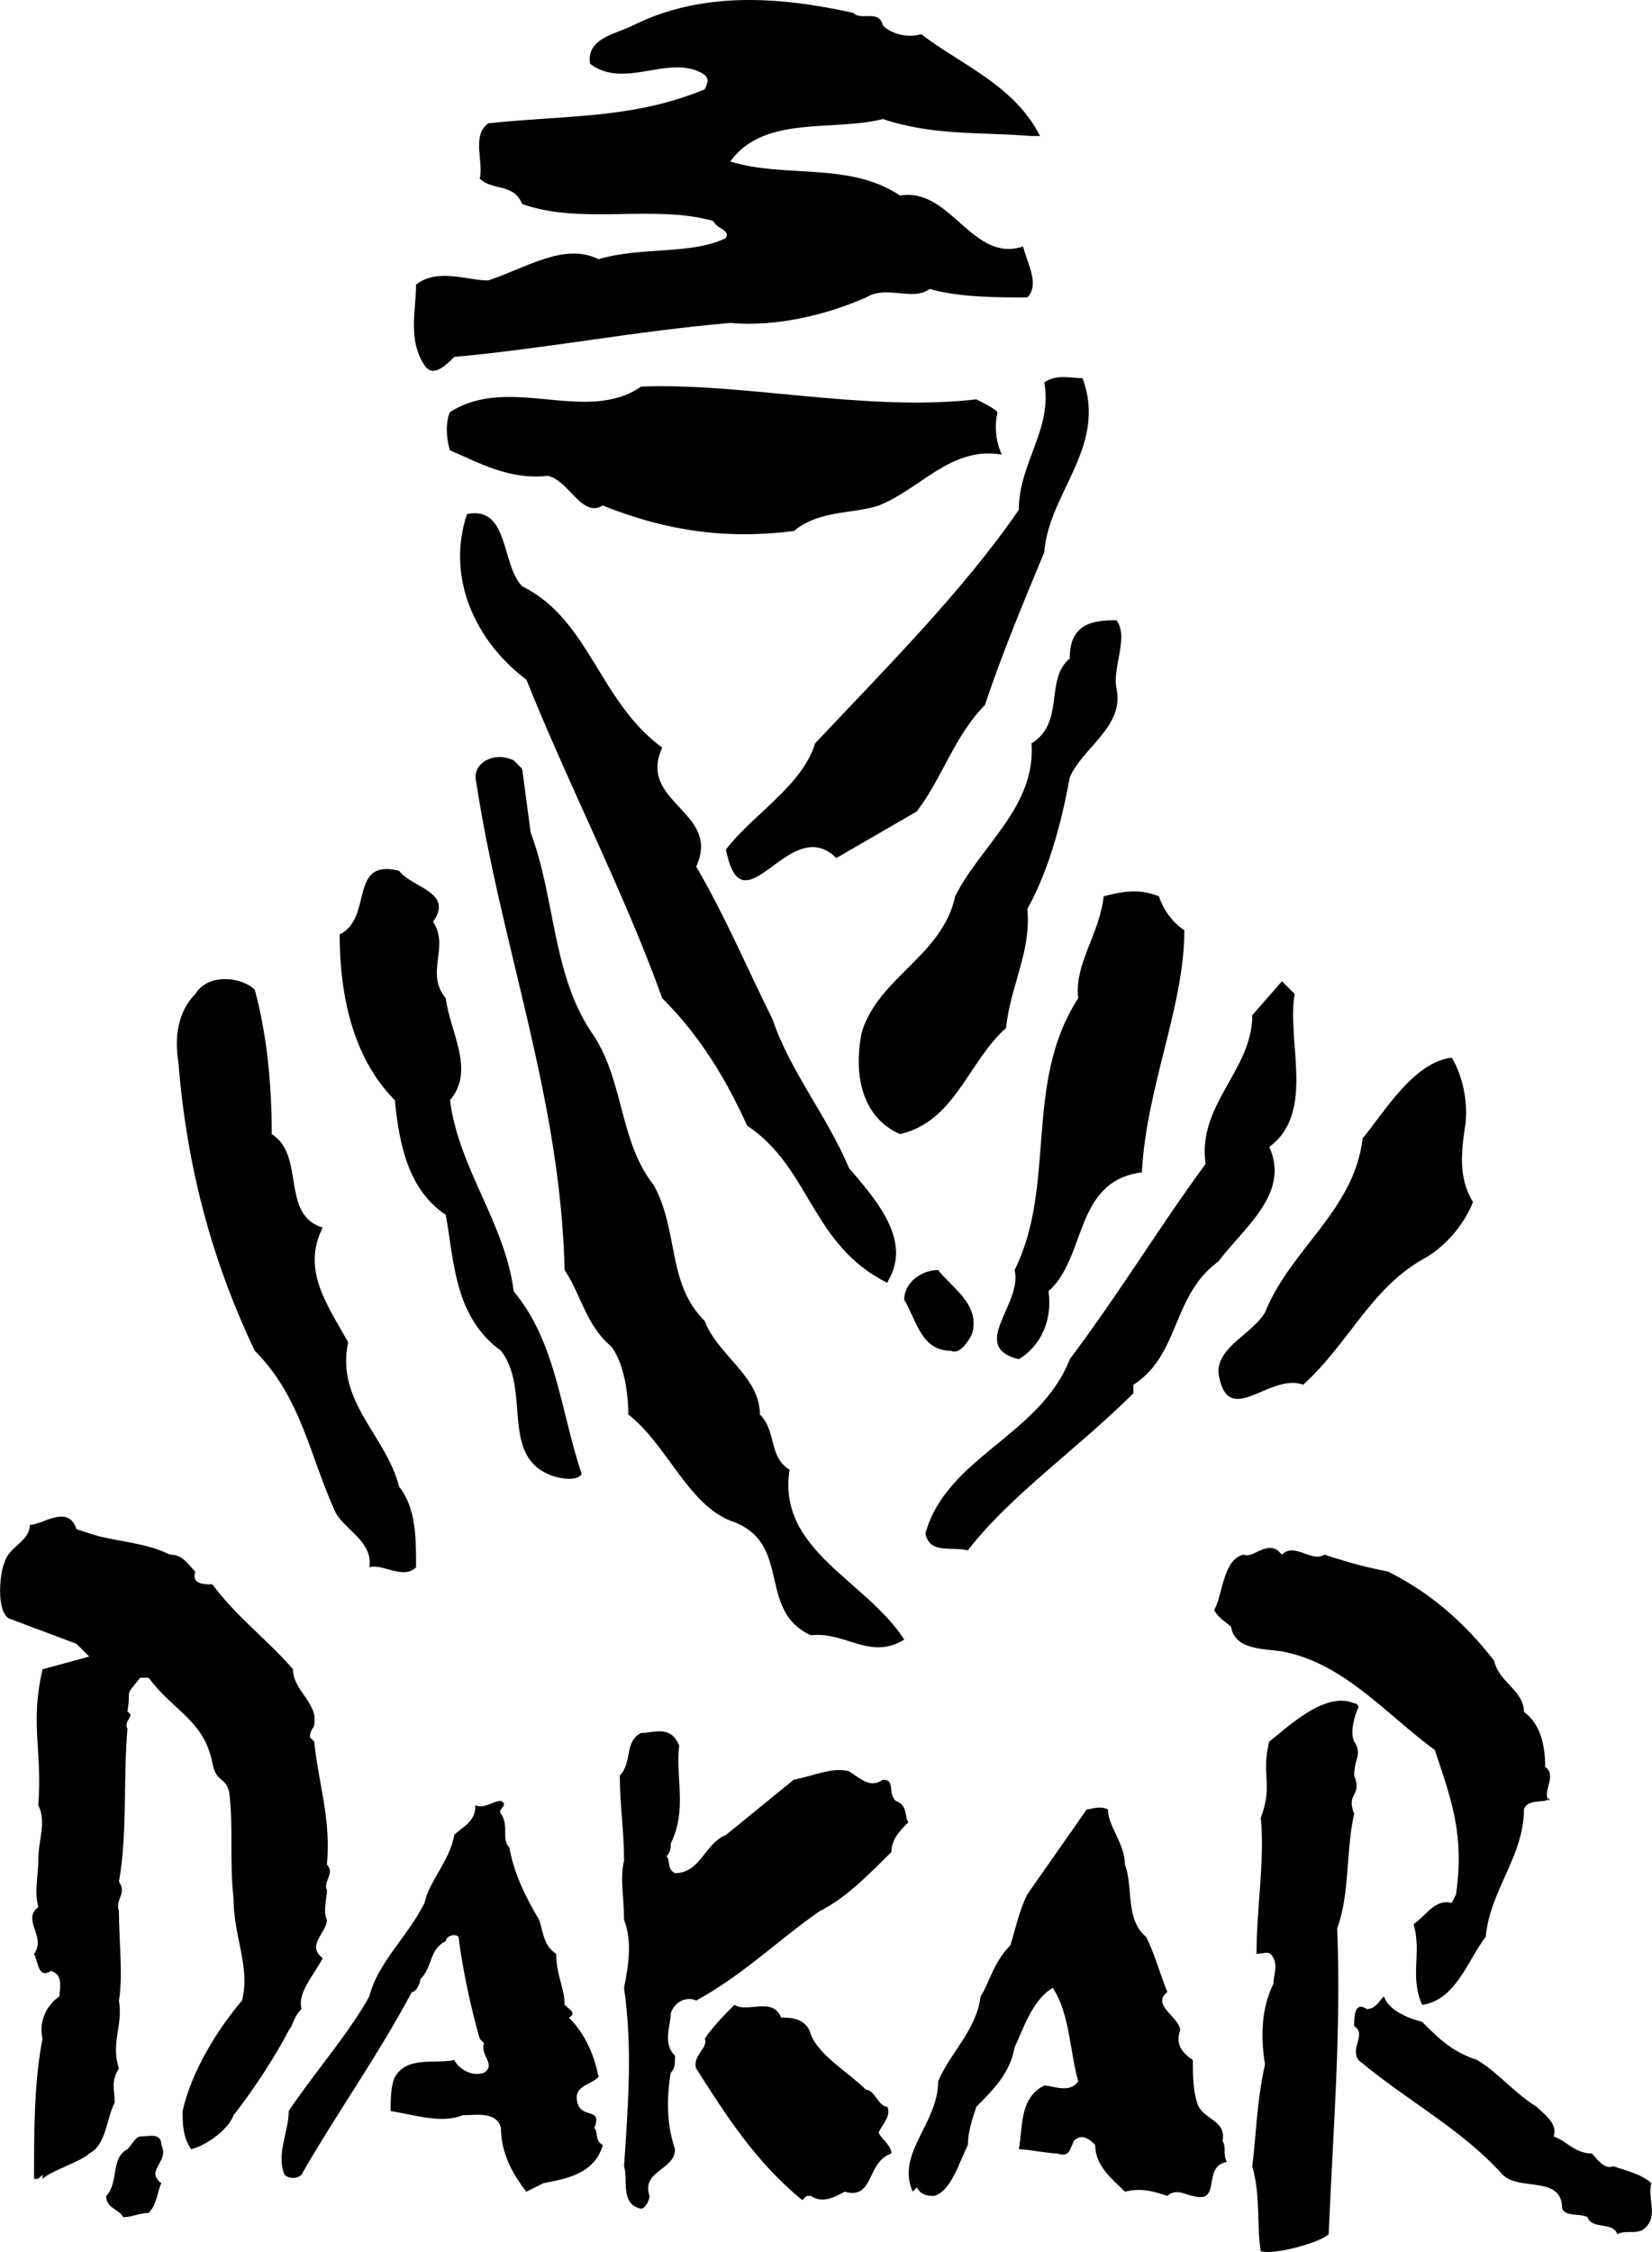 <svg height="369.107" viewBox="0 0 733.93 1000" width="270.924" xmlns="http://www.w3.org/2000/svg"><g fill-rule="evenodd"><path d="m71.667 952.476c3.772 7.544-7.544 11.314 0 16.972-1.886 3.772-1.886 9.43-5.656 13.202-3.774 0-7.546 1.886-11.316 1.886-1.886-3.772-7.544-3.772-7.544-9.431 5.658-5.658 1.888-16.972 9.428-20.744 1.886-1.886 3.775-5.66 5.659-5.66 3.774 0 9.43-1.883 9.43 3.775zm275.351-56.579c3.772 0 11.317 0 13.202 7.544 3.772 9.425 16.977 16.972 24.519 24.516 3.772 0 5.658 7.544 9.43 7.544 1.884 3.772-1.888 7.544-3.772 11.317 0 1.883 5.656 5.658 5.656 9.43-11.314 3.772-7.542 20.747-20.747 16.972-3.767 1.886-9.428 5.658-15.086 1.886h-1.886l-1.886 1.889c-20.746-16.975-33.947-37.721-47.149-58.468-1.886-5.66 5.659-9.428 3.775-13.2 3.77-5.66 9.428-11.317 13.2-15.089 5.659 3.772 16.977-3.772 20.744 5.659zm284.781 1.886c7.548 7.544 13.203 13.202 24.519 16.975 9.429 5.656 16.977 15.086 26.4 20.744 3.78 3.772 9.435 7.544 7.548 13.2 5.655 1.889 9.429 7.547 16.971 7.547 1.887 1.886 5.661 7.542 9.435 5.658 5.655 1.884 13.197 3.772 16.971 7.542-1.887 7.547 3.774 15.089-3.774 20.747-3.774 1.883-7.542 0-11.316 1.883-1.881-5.656-11.316-1.883-13.197-7.541-3.774-1.886-9.435 0-11.316-3.772 0-15.086-18.864-7.544-26.406-15.086-18.858-20.747-41.49-32.063-64.122-50.921-3.774-5.658 3.774-11.316-1.887-15.091 0-3.77 0-11.314 5.661-7.542 3.768 0 5.655-3.772 7.542-5.658 1.881 5.658 9.429 9.43 16.971 11.316zm-132.018-69.779c3.774 9.428 0 24.517 9.429 32.06 3.774 7.542 5.661 15.086 9.429 24.517-7.536 5.658 5.661 11.317 5.661 16.972-1.887 5.658 0 9.433 5.655 13.205 0 5.656 0 13.2 1.893 18.859 1.881 7.544 13.197 7.544 11.31 16.975 1.887 3.772 0 5.658 1.887 9.43-11.316 1.886-1.887 18.858-15.09 15.086-1.881 0-7.542-3.77-11.316 0-5.655-1.886-11.31-3.77-18.858-1.886-5.655-5.658-13.197-11.314-13.197-20.744-1.893-1.886-5.661-5.658-9.435-1.886-1.881 3.772-1.881 7.544-7.542 5.658-3.774 0-13.203-1.886-16.977-1.886 1.887-9.43 0-22.633 11.322-28.291 3.768 0 11.316 3.772 15.084-1.888-3.768-13.198-3.768-30.173-11.316-41.489-9.429 5.658-13.203 18.858-16.971 26.405-1.887 11.314-9.435 18.858-16.977 26.402-1.887 5.658-3.768 11.317-3.768 16.975-3.774 7.544-7.548 20.744-15.09 22.63-1.887 0-5.658 0-7.547-3.77l-1.881 1.884c-7.547-16.972 11.315-30.175 11.315-49.037 5.655-13.198 16.971-22.631 18.858-37.717 3.774-5.659 5.655-15.089 13.203-22.631 1.887-5.656 3.768-15.091 7.542-22.633l26.406-37.719c1.881 0 5.655-1.888 9.429 0 0 7.544 7.542 15.086 7.542 24.519zm-277.236-28.289c3.772 1.882-1.888 3.77 0 5.656 3.772 5.658 0 11.316 3.772 15.086 1.886 11.317 7.542 22.633 13.2 32.063 1.888 5.66 1.888 11.316 7.547 15.086 0 9.43 3.77 15.089 3.77 22.633 1.888 1.886 5.658 3.772 1.888 5.659 7.542 7.544 11.314 16.97 13.198 26.402-3.77 3.772-11.314 3.772-9.428 11.317 1.888 7.544 11.317 1.886 7.544 11.316 1.883 1.886 0 5.659 3.772 7.544-3.772 13.202-16.975 15.086-26.403 16.972l-7.546 3.772c-7.542-9.43-11.314-18.859-11.314-28.289-1.888-7.544-11.317-5.658-16.975-5.658-9.43 3.772-20.744 0-32.06-1.886 0-3.772 0-11.316 1.886-15.088 5.658-9.433 16.975-5.656 26.402-7.542 1.886 3.77 7.544 7.542 13.202 5.656 5.656-3.77-1.886-7.547 0-13.203l-1.886-1.883c-3.772-13.202-7.544-30.177-9.43-45.263-1.886-1.883-5.659 0-5.659 1.884-7.542 3.772-5.656 11.317-11.314 16.975 0 1.886-1.886 5.658-3.772 5.658-15.089 28.286-33.949 54.694-49.036 81.098-1.883 1.884-5.658 1.884-7.542 0-3.776-9.43 1.884-18.86 1.884-28.291 11.317-16.974 26.405-33.946 35.833-50.921 3.772-15.089 16.975-26.403 24.519-41.491 1.886-9.43 11.314-18.861 13.2-30.175 3.772-3.772 9.43-5.659 9.43-13.205 3.772 1.888 7.544-1.882 11.317-1.882zm79.21-24.521c-1.886 13.205 3.772 28.291-3.77 43.377 0 1.886 0 3.775-1.889 5.66 1.889 1.883 0 5.656 3.772 7.542 11.317 0 13.205-13.202 22.633-16.972 9.431-7.544 20.749-16.975 30.175-24.519 9.431-1.883 16.975-5.656 24.521-3.772 5.656 3.772 9.428 7.547 15.084 3.772 5.658 0 1.888 5.658 5.658 9.433 5.66 1.882 3.772 7.542 5.66 9.428-3.772 3.772-7.546 7.544-7.546 13.203-11.314 11.314-20.747 20.744-32.061 26.4-18.858 13.202-33.949 28.291-54.694 39.607-3.772-1.886-9.43 0-11.314 5.658 0 5.656-3.772 13.2 1.883 18.856 0 3.777 0 5.66-1.883 7.547-1.889 11.316-1.889 22.633 1.883 33.949 0 9.428-15.088 9.428-11.314 20.744 0 1.889-1.886 5.659-3.774 5.659-9.428-1.886-5.656-13.202-7.542-18.859 1.886-28.291 3.772-52.807 0-79.212 1.886-9.43 3.772-20.747 0-30.175 0-9.431-1.886-18.861 0-26.405 0-13.2-1.886-24.518-1.886-37.716 5.659-5.659 1.886-15.089 9.428-18.863 5.658 0 13.205-3.767 16.975 5.659zm301.757-16.972c-1.887 3.772-3.774 11.314-1.887 15.088 3.774 5.656 0 7.542 0 15.089 3.774 9.428-3.774 7.541 0 16.972-3.774 16.975-1.887 35.833-7.542 50.921 1.881 45.261-1.893 90.527-3.774 135.787-3.774 3.775-24.519 9.433-30.174 7.547-1.887-11.317 0-24.519-3.774-37.719 1.887-15.088 1.887-28.291 5.661-45.263-1.887-11.317-1.887-24.519 3.768-35.836 0-3.772 1.887-7.544 0-11.314-1.887-3.775-3.768-1.889-7.542-1.889 0-20.744 3.774-41.491 1.887-60.349 5.655-15.088 0-18.858 3.768-33.947 7.548-5.658 24.519-22.633 37.722-16.975 0 0 1.887 0 1.887 1.886zm-35.835-69.782 1.887 1.886c5.655-5.659 13.203 3.772 18.858 0 11.316 3.772 18.864 5.658 28.287 7.546 18.864 9.428 33.954 22.631 47.151 39.603 1.887 9.43 13.203 13.202 13.203 22.633 7.542 5.66 9.435 15.086 9.435 24.519 5.655 3.772-1.893 11.314 1.881 15.088 0 0 0 0 0-1.888 0 3.77-9.429 0-11.316 5.658 0 20.747-15.084 35.833-16.977 56.579-7.542 9.431-13.197 28.289-28.287 30.175-5.655-13.202 0-22.633-3.768-35.833 5.655-3.772 9.429-11.317 16.971-9.43l1.887-3.772c3.774-26.402-1.887-41.489-9.429-64.124-20.751-15.086-39.609-37.721-66.009-43.377-7.548-1.884-22.632 0-24.519-11.314-1.887-1.886-5.661-3.775-7.542-7.547 3.768-5.656 3.768-22.628 13.197-24.516 3.774 1.888 9.435-5.659 15.09-1.886zm-528.074-7.542c11.319 3.77 24.519 3.77 35.836 9.428 5.658 0 7.544 3.772 11.316 7.546-1.886 5.654 3.772 5.654 7.544 5.654 11.314 15.088 24.517 24.523 35.833 37.721 0 9.43 11.314 15.088 9.431 24.521 0 1.884-1.886 1.884-1.886 5.656l1.886 1.886c1.883 18.859 7.541 33.947 5.658 54.694 3.77 3.77-1.886 7.542 0 11.314 0 3.772-1.886 9.428 0 13.202 0 5.66-9.43 11.316-1.886 16.975-3.772 7.541-11.314 15.086-9.43 22.63-3.772 3.772-3.772 7.542-5.658 9.428-5.66 11.314-16.975 28.291-24.517 37.721-1.886 5.658-11.316 13.202-18.86 15.088-3.772-5.66-3.772-11.316-3.772-16.975 3.772-16.974 15.088-35.835 26.405-49.035 3.77-15.088-3.772-28.289-3.772-45.263-1.886-16.975 0-30.175-1.886-47.149-1.889-7.541-5.659-3.772-7.544-13.2-3.772-18.863-16.975-22.633-28.289-37.721-1.888 0-1.888 0-3.774 0-7.542 9.431-3.772 3.772-5.659 15.089 3.775 1.886-1.883 3.77 0 7.544-1.883 22.63 0 47.149-3.77 67.894 3.77 5.658-1.886 7.544 0 13.2 0 13.202 1.886 28.291 0 39.607 1.886 11.314-3.77 18.858 0 30.175-3.77 5.656-1.886 9.43-1.886 15.089-3.772 7.544-3.772 18.86-11.319 22.633-3.77 3.772-16.972 7.542-20.742 11.314v-1.884c-1.888 1.884-1.888 1.884-3.774 1.884 0-20.744 0-43.379 3.774-62.236-1.888-7.544 1.884-15.089 7.542-18.86 0-3.772 1.886-9.431-3.772-11.317-5.658 3.772-5.658-3.772-7.544-7.544 5.658-7.542-5.656-15.086 1.886-20.744-1.886-7.544 0-13.202 0-20.747 0-9.428 3.772-16.972 0-24.518 1.888-24.517-3.77-35.828 1.888-60.349l20.742-5.659-5.656-5.658-30.177-11.317c-5.658-3.772-3.77-20.742-1.886-24.516 1.886-7.542 11.319-9.431 11.319-16.975 5.658 0 16.975-9.431 20.744 1.883z"/><path d="m431.885 592.254c-1.881 3.775-5.655 9.43-9.429 7.544-13.2 0-15.089-13.203-20.744-22.633 0-7.542 7.544-13.2 15.089-13.2 5.655 7.544 18.858 15.089 15.084 28.289zm218.778-90.529c-1.887 13.205-1.887 22.635 3.768 32.063-3.768 9.433-11.316 18.859-20.745 24.519-24.519 13.202-33.948 37.721-54.693 56.582-15.09-5.66-33.948 20.742-37.722-5.66 0-11.317 15.09-16.975 20.751-26.403 11.316-28.291 39.603-45.263 43.377-77.326 9.429-11.316 22.632-33.942 39.603-35.835 5.661 9.429 7.542 22.633 5.661 32.061zm-75.444-60.348c-3.768 20.745 9.435 52.806-11.316 67.894 9.435 20.747-11.316 35.833-22.632 50.924-20.745 15.084-16.971 41.489-37.716 54.694v3.77c-24.519 24.517-54.693 45.263-73.551 69.779-7.548-1.883-16.977 1.886-18.862-7.542 9.433-33.947 50.923-43.379 64.126-77.326 22.626-30.175 39.603-58.465 60.348-86.754-3.768-26.405 20.745-41.491 20.745-66.01l13.203-15.084zm-462.062-1.887c5.659 20.745 7.547 43.379 7.547 64.123 15.086 9.43 3.77 35.833 22.63 41.491-9.43 18.86 1.886 33.949 11.317 50.924-5.66 26.4 16.972 41.488 22.63 64.121 7.544 9.428 7.544 22.63 7.544 35.833-5.656 5.658-15.088-1.886-20.747 0 1.886-11.317-11.316-16.977-15.088-24.517-11.314-24.517-15.086-50.921-35.833-71.668-18.858-39.603-30.175-81.096-33.947-128.241-1.886-11.322 0-22.632 7.544-30.18 5.659-9.429 20.747-7.548 26.402-1.887zm413.03-26.406c0 33.954-16.977 69.785-18.858 107.504-30.18 3.772-24.519 37.719-41.496 52.807 1.887 13.2-3.768 24.517-13.203 30.175-22.626-5.658 1.887-24.516-1.881-39.605 18.858-37.721 3.768-82.985 28.287-120.701-1.887-15.09 9.429-28.293 11.316-45.264 7.542-1.887 15.09-3.774 24.519 0 1.887 5.655 5.655 11.316 11.316 15.084zm-333.817-3.768c7.542 11.316-3.772 22.632 5.656 33.948 1.886 15.084 13.202 32.061 1.886 45.263 3.772 30.175 24.518 54.694 28.291 84.868 18.861 22.633 20.744 52.808 30.177 81.096-1.888 3.772-11.316 1.889-15.091 0-20.744-9.43-7.542-37.721-20.744-54.693-20.747-15.089-20.747-39.603-24.519-60.352-16.972-11.311-20.744-32.06-22.63-50.919-18.858-18.863-24.517-47.15-24.517-73.556 15.086-7.542 3.772-33.948 26.402-28.287 5.659 7.542 24.517 9.429 15.089 22.632zm43.377-39.609c11.317 30.18 9.428 64.122 28.289 90.528 13.202 20.745 11.316 47.15 26.402 66.008 11.317 20.747 5.658 43.379 22.635 60.352 5.654 15.089 24.517 24.517 24.517 41.491 7.544 7.544 3.77 18.863 13.2 24.519-5.656 35.833 33.949 49.035 50.921 75.442-15.086 9.426-26.405-3.776-41.491-1.888-24.518-11.319-7.544-41.494-35.833-50.921-18.861-7.547-28.291-33.947-45.263-47.152 0-9.428-1.886-22.63-7.544-30.175-11.316-9.428-13.2-22.633-20.746-33.947-1.886-77.326-28.289-143.333-39.605-218.771 0-7.548 9.428-11.316 16.975-7.548l3.772 3.774zm260.266-64.122c3.768 16.977-15.09 26.406-20.745 39.609-3.774 20.739-9.435 41.49-18.864 58.461 1.887 18.864-7.542 33.948-9.429 52.806-16.971 15.096-22.626 41.494-47.147 47.152-16.975-7.544-20.746-26.401-16.975-45.265 7.544-24.519 35.835-33.942 41.496-60.348 11.31-22.632 35.829-39.609 33.942-67.896 15.084-9.429 5.661-28.287 16.977-37.716 0-15.09 9.423-16.977 20.745-16.977 5.655 7.542-1.887 20.745 0 30.174zm-264.038-45.264c30.175 15.09 33.944 50.925 62.238 71.67-11.319 24.519 26.402 28.287 15.086 52.806 13.202 22.632 22.633 45.264 33.952 67.896 7.54 22.632 24.514 43.376 33.947 66.009 11.314 13.202 26.402 30.177 18.856 47.149l-1.884 3.772c-33.949-16.976-33.949-50.921-62.237-69.782-9.431-20.748-20.747-39.606-37.719-56.577-16.975-47.151-41.491-94.302-60.354-141.447-22.631-16.977-35.833-45.264-26.402-73.557 18.86-3.768 15.088 22.632 24.518 32.061zm201.797-82.98c3.774 1.887 7.542 3.768 9.429 5.655-1.887 7.548 0 15.09 1.893 18.864-22.638-3.774-35.838 15.084-54.697 22.632-11.316 3.768-26.405 1.887-37.721 11.316-30.175 3.768-56.579 0-84.868-11.316-9.428 5.655-15.086-11.316-24.519-13.203-16.972 1.887-30.175-5.661-43.377-11.316-1.886-5.655-1.886-13.203 0-16.977 26.405-16.971 60.352 5.661 84.868-11.316 45.263-1.881 99.959 11.316 148.992 5.661zm47.151-9.429c11.316 30.174-15.09 50.919-16.971 77.325-9.435 22.632-18.858 45.258-26.406 67.896-13.197 13.197-18.858 32.061-30.179 47.145l-35.828 20.745c-20.749-20.745-41.496 33.948-49.038-3.774 11.317-15.084 33.947-28.287 39.605-47.145 30.175-32.061 66.01-67.896 90.523-103.725 0-20.751 15.09-35.835 11.322-56.58 5.655-3.774 11.316-1.887 16.971-1.887zm-88.642-156.537c3.772 3.774 11.318 5.655 16.975 3.774 16.974 13.197 41.493 22.632 52.809 45.258h-3.774c-22.632-1.881-43.377 0-66.01-7.542-22.631 5.661-52.805-1.887-67.894 18.858 24.517 7.548 52.81 0 75.44 15.09 22.628-3.774 32.057 30.174 54.689 22.632 1.887 7.542 7.548 16.971 1.887 22.632-13.203 0-30.174 0-43.377-3.768-7.541 5.655-18.857-1.893-28.288 3.768-16.975 7.542-39.605 13.203-60.352 11.316-43.377 3.774-81.098 11.316-122.59 15.09-3.772 3.768-9.428 9.429-13.2 3.768-7.544-11.316-3.772-24.519-3.772-35.835 9.43-7.542 22.631-1.881 32.061-1.881 16.972-5.661 33.947-16.977 49.033-9.435 18.861-5.655 41.494-1.881 56.582-9.423 1.886-3.774-3.774-3.774-5.658-7.548-26.405-7.542-58.463 1.887-84.868-7.542-3.772-9.429-13.202-5.661-18.86-11.316 1.886-7.548-3.772-18.864 3.772-24.519 35.835-3.774 64.124-1.887 96.187-15.084 1.884-3.774 1.884-5.661-1.888-7.548-15.089-7.542-33.947 7.548-49.036-3.774-1.886-11.316 11.317-13.197 18.861-16.971 30.175-15.084 64.124-13.203 98.071-5.661 3.772 3.774 11.316-1.881 13.2 5.661"/></g></svg>